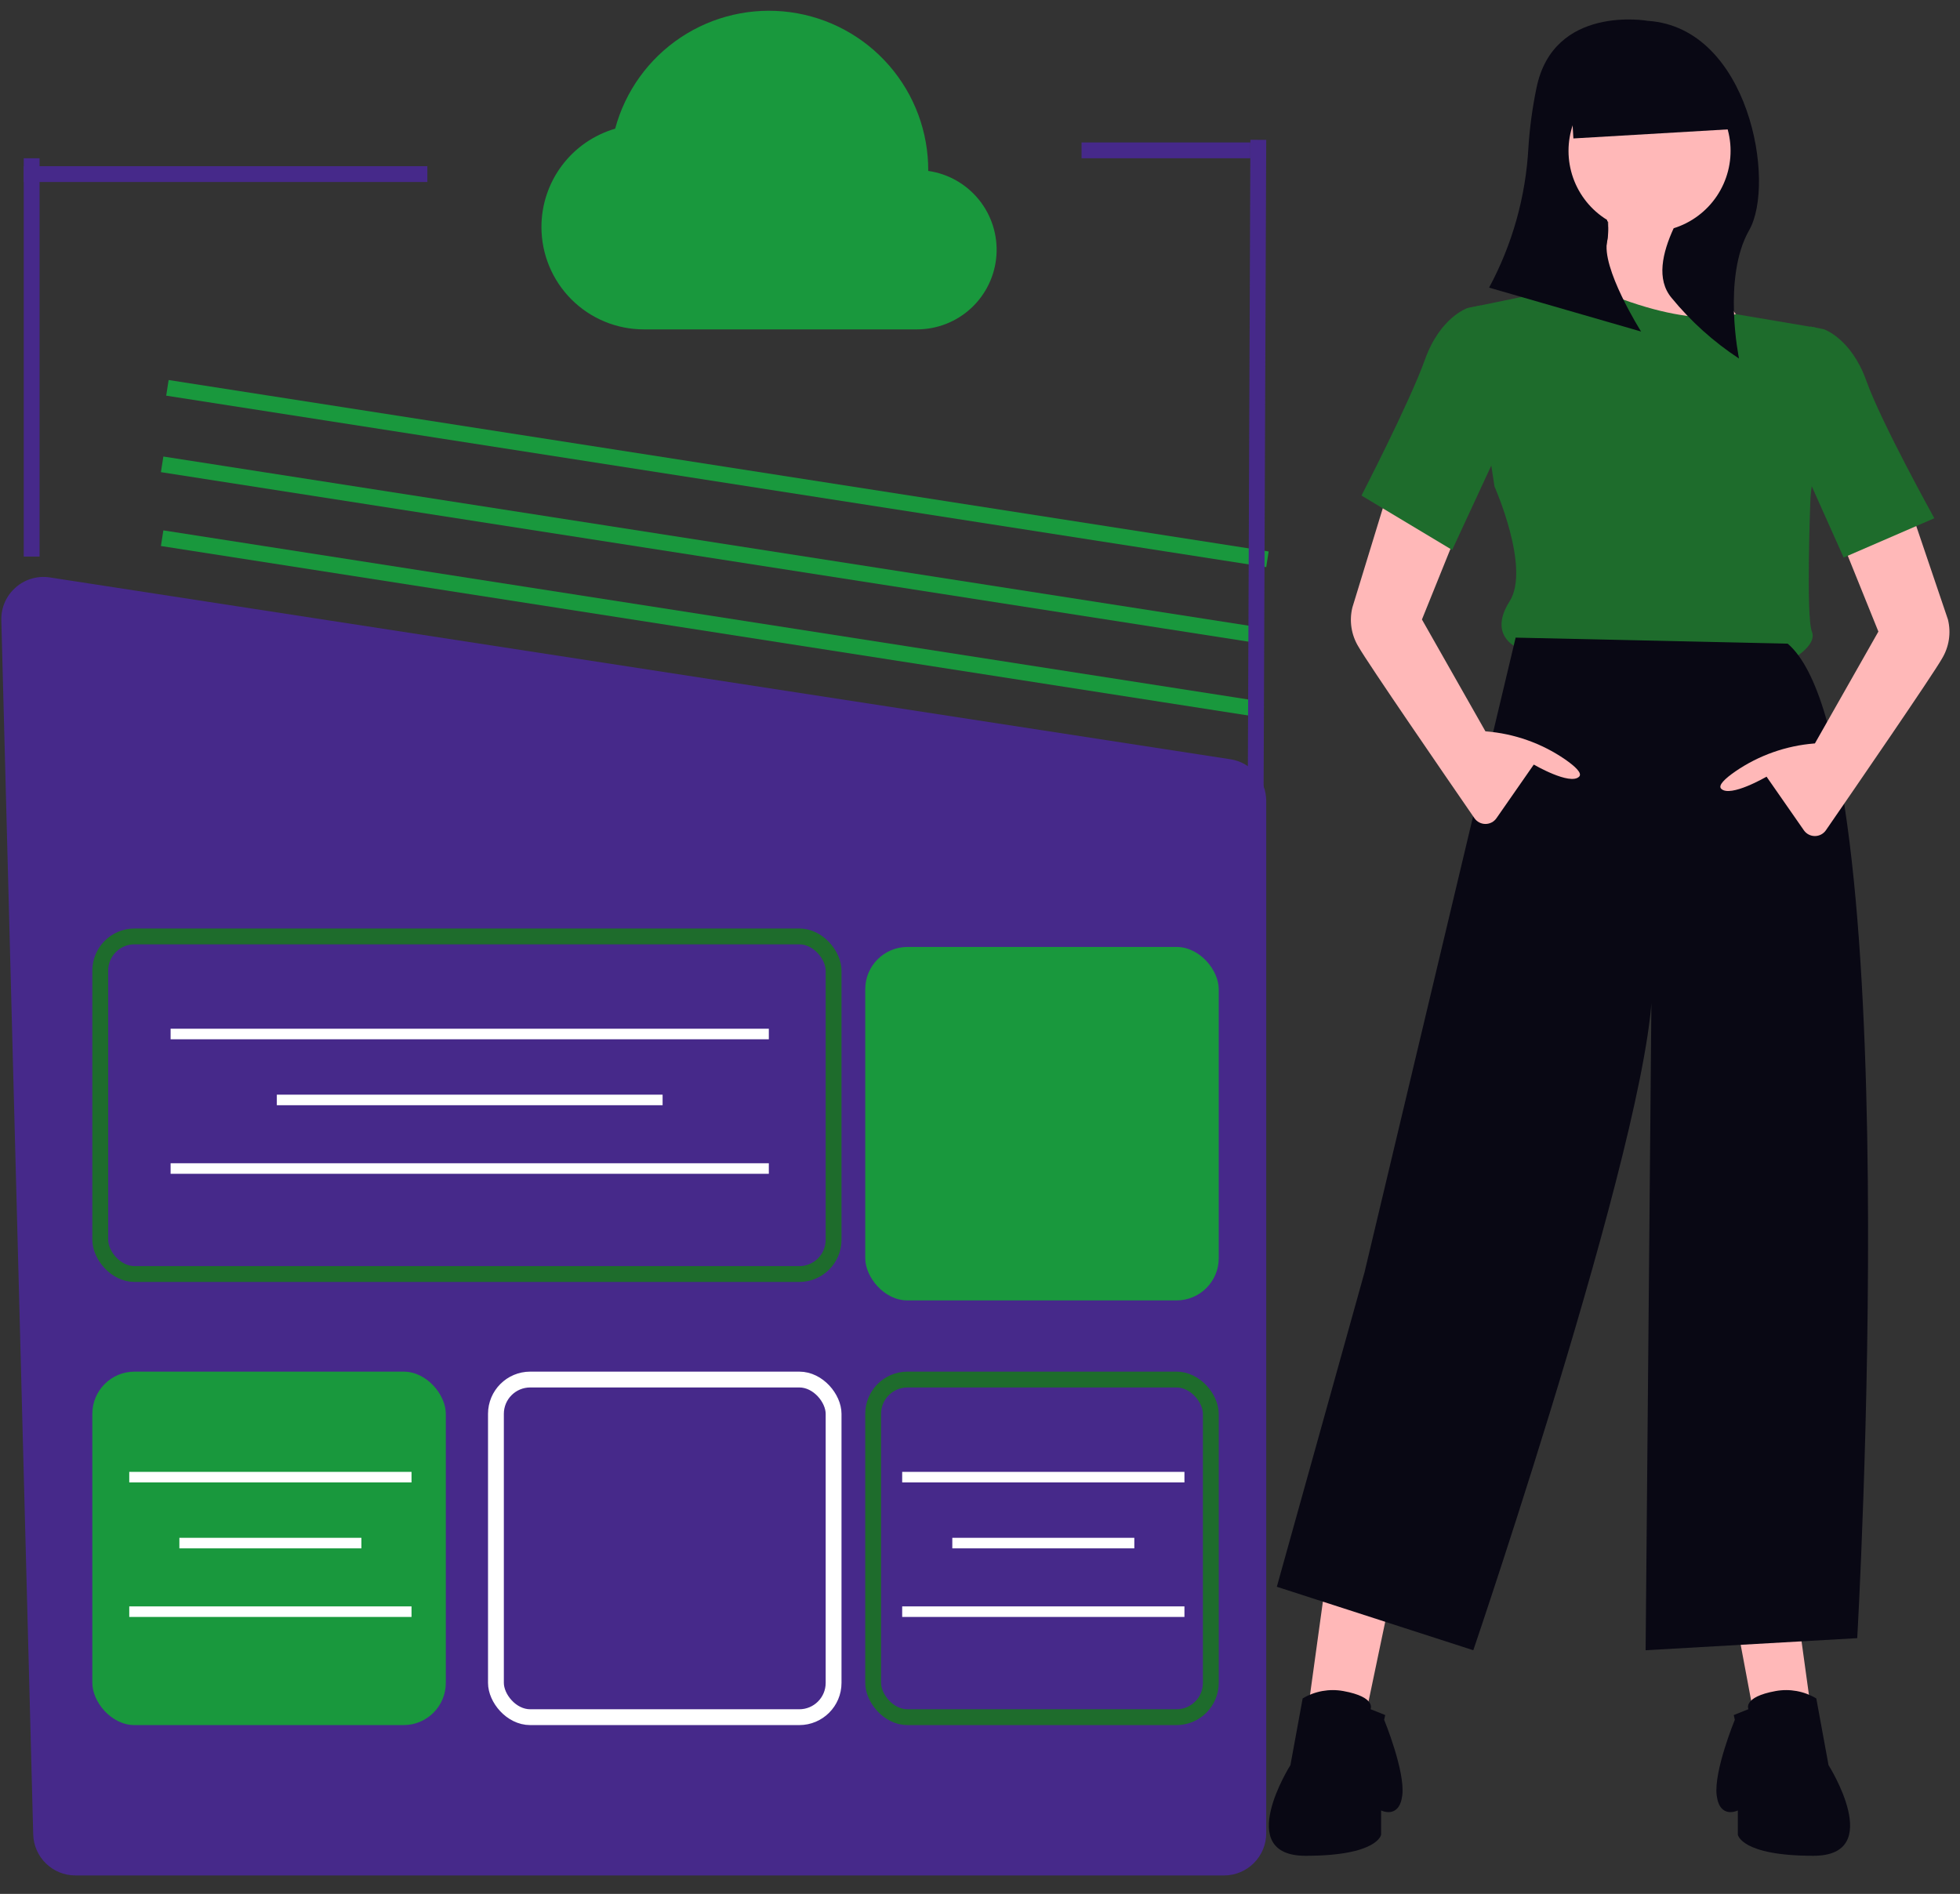 <svg width="743" height="718" viewBox="0 0 743 718" fill="none" xmlns="http://www.w3.org/2000/svg">
<rect x="0" y="0" width="743" height="718" fill="#333333" stroke="none"/>
<g clip-path="url(#clip0_875_416)">
<line x1="162" y1="66" x2="9" y2="66" stroke="#46298A" stroke-width="6"/>
<line x1="12" y1="60" x2="12" y2="211" stroke="#46298A" stroke-width="6"/>
<line x1="410" y1="57" x2="474" y2="57" stroke="#46298A" stroke-width="6"/>
<path d="M0.503 235.15C0.241 225.176 9.072 217.397 18.933 218.916L466.436 287.845C474.24 289.047 480 295.763 480 303.659V695C480 703.837 472.837 711 464 711H28.585C19.912 711 12.819 704.09 12.591 695.42L0.503 235.15Z" fill="#46298A"/>
<rect x="35" y="520" width="134" height="134" rx="16" fill="#19983D"/>
<line x1="49" y1="560" x2="156" y2="560" stroke="white" stroke-width="4"/>
<line x1="68" y1="585" x2="137" y2="585" stroke="white" stroke-width="4"/>
<line x1="49" y1="611" x2="156" y2="611" stroke="white" stroke-width="4"/>
<rect x="188" y="523" width="128" height="128" rx="13" stroke="white" stroke-width="6"/>
<rect x="331" y="523" width="128" height="128" rx="13" stroke="#1E6C2C" stroke-width="6"/>
<line x1="342" y1="560" x2="449" y2="560" stroke="white" stroke-width="4"/>
<line x1="361" y1="585" x2="430" y2="585" stroke="white" stroke-width="4"/>
<line x1="342" y1="611" x2="449" y2="611" stroke="white" stroke-width="4"/>
<rect x="328" y="359" width="134" height="134" rx="16" fill="#19983D"/>
<rect x="38" y="355" width="278" height="128" rx="13" stroke="#1E6C2C" stroke-width="6"/>
<line x1="64.672" y1="392" x2="291.448" y2="392" stroke="white" stroke-width="4"/>
<line x1="104.94" y1="417" x2="251.179" y2="417" stroke="white" stroke-width="4"/>
<line x1="64.672" y1="443" x2="291.448" y2="443" stroke="white" stroke-width="4"/>
<line x1="61.462" y1="204.036" x2="478.462" y2="269.036" stroke="#19983D" stroke-width="6"/>
<line x1="61.462" y1="176.036" x2="478.462" y2="241.036" stroke="#19983D" stroke-width="6"/>
<line x1="63.462" y1="147.036" x2="480.462" y2="212.036" stroke="#19983D" stroke-width="6"/>
<line x1="477" y1="53.012" x2="476" y2="302.012" stroke="#46298A" stroke-width="6"/>
<path d="M673.106 645.679C660.501 647.971 662.792 652.555 662.792 652.555L666.804 660.578L656.49 605.571L680.556 604.998L687.432 654.847C683.839 652.751 679.637 644.492 673.106 645.679Z" fill="#FFB8B8"/>
<path d="M657.228 650.197L662.792 647.97C662.792 647.97 660.501 643.386 673.106 641.094C678.416 640.126 683.896 641.121 688.527 643.893L693.161 669.17C693.161 669.17 714.934 703.548 687.431 703.548C659.929 703.548 658.782 695.527 658.782 695.527V686.36C658.782 686.36 651.906 689.798 650.761 680.63C649.616 671.463 657.637 651.981 657.637 651.981L657.228 650.197Z" fill="#090814"/>
<path d="M509.232 645.679C521.838 647.971 519.546 652.555 519.546 652.555L515.535 660.578L525.849 611.301L501.783 604.998L494.907 654.847C498.5 652.751 502.7 644.492 509.232 645.679Z" fill="#FFB8B8"/>
<path d="M624.975 87.596C644.278 87.596 659.926 71.947 659.926 52.644C659.926 33.341 644.278 17.692 624.975 17.692C605.671 17.692 590.023 33.341 590.023 52.644C590.023 71.947 605.671 87.596 624.975 87.596Z" fill="#FFB8B8"/>
<path d="M608.932 77.855C608.932 77.855 614.662 103.061 594.035 112.234C573.408 121.406 661.647 123.693 661.647 123.693C661.647 123.693 639.874 99.627 645.603 74.416L608.932 77.855Z" fill="#FFB8B8"/>
<path d="M600.908 107.65L556.216 116.818L566.53 184.43C566.53 184.43 580.282 215.37 572.26 227.976C564.237 240.581 574.551 245.166 574.551 245.166L677.688 250.895C677.688 250.895 689.147 245.166 686.855 239.436C684.564 233.706 686.282 189.587 686.282 189.587C686.282 189.587 686.282 185.003 689.147 170.679L688.574 124.268L658 119.085C658 119.085 641.018 125.985 600.908 107.65Z" fill="#1E6C2C"/>
<path d="M574.553 241.729L517.255 482.38L484.022 601.56L558.503 625.625C558.503 625.625 630.698 413.622 626.115 368.93L623.823 625.625L704.041 621.041C704.041 621.041 723.522 282.983 677.683 244.02L574.553 241.729Z" fill="#090814"/>
<path d="M534.444 159.219L512.671 230.269C512.048 232.78 511.93 235.39 512.323 237.947C512.716 240.504 513.613 242.958 514.962 245.166C518.673 251.66 547.919 294.204 558.924 310.172C559.391 310.849 560.015 311.402 560.742 311.785C561.47 312.168 562.279 312.369 563.101 312.37C563.923 312.371 564.733 312.173 565.462 311.793C566.191 311.413 566.816 310.862 567.285 310.186L581.428 289.858C581.428 289.858 595.179 297.879 598.617 294.442C599.907 293.153 597.166 290.574 593.244 287.856C584.357 281.766 574.027 278.116 563.287 277.269L563.098 277.254L539.032 234.853L563.096 175.263L534.444 159.219Z" fill="#FFB8B8"/>
<path d="M565.39 120.255L561.316 115.776L556.223 116.822C556.223 116.822 545.909 120.26 540.179 136.303C534.45 152.347 516.115 187.866 516.115 187.866L550.493 208.494L572.266 161.51L565.39 120.255Z" fill="#1E6C2C"/>
<path d="M714.933 165.522L738.425 234.853C739.048 237.364 739.166 239.974 738.773 242.531C738.38 245.088 737.482 247.542 736.134 249.75C732.423 256.244 703.177 298.788 692.172 314.756C691.705 315.433 691.081 315.987 690.354 316.369C689.626 316.752 688.817 316.953 687.995 316.954C687.173 316.955 686.363 316.758 685.634 316.377C684.905 315.997 684.28 315.446 683.811 314.77L669.667 294.443C669.667 294.443 655.915 302.466 652.477 299.028C651.187 297.738 653.927 295.16 657.851 292.441C666.738 286.351 677.068 282.701 687.808 281.854L687.997 281.839L712.062 239.438L687.997 179.849L714.933 165.522Z" fill="#FFB8B8"/>
<path d="M682.274 128.277L686.348 123.799L691.441 124.844C691.441 124.844 701.755 128.282 707.485 144.326C713.214 160.369 733.269 196.467 733.269 196.467L698.89 211.364L679.409 167.813L682.274 128.277Z" fill="#1E6C2C"/>
<path d="M624.666 7.902C624.666 7.902 588.819 1.504 582.418 33.507C580.883 40.938 579.87 48.467 579.384 56.04C578.376 74.587 573.292 92.683 564.493 109.041L622.105 125.685C622.105 125.685 606.742 101.36 609.302 91.118C609.777 88.549 609.741 85.912 609.197 83.357C603.225 79.676 598.692 74.062 596.353 67.447C594.014 60.833 594.01 53.617 596.341 47C598.672 40.383 603.198 34.763 609.166 31.075C615.134 27.387 622.185 25.853 629.146 26.728C636.107 27.604 642.558 30.835 647.428 35.886C652.297 40.937 655.291 47.502 655.911 54.49C656.531 61.478 654.741 68.468 650.837 74.298C646.934 80.127 641.152 84.445 634.454 86.532C630.171 95.853 627.839 105.937 633.628 112.882C640.942 121.821 649.576 129.592 659.233 135.927C659.233 135.927 652.835 105.201 663.071 87.278C673.307 69.355 663.074 10.463 624.666 7.902Z" fill="#090814"/>
<path d="M656.509 48.961L596.441 52.486L594.789 24.338L647.066 22.458L656.509 48.961Z" fill="#090814"/>
<path d="M525.111 650.197L519.546 647.97C519.546 647.97 521.838 643.386 509.232 641.094C503.923 640.126 498.443 641.121 493.812 643.893L489.179 669.171C489.179 669.171 467.406 703.55 494.909 703.55C522.411 703.55 523.558 695.529 523.558 695.529V686.361C523.558 686.361 530.434 689.799 531.58 680.632C532.726 671.464 524.704 651.983 524.704 651.983L525.111 650.197Z" fill="#090814"/>
<path d="M205.25 86.062C205.25 91.159 206.254 96.206 208.204 100.915C210.155 105.624 213.014 109.903 216.618 113.507C223.897 120.786 233.769 124.875 244.063 124.875H347.562C355.204 124.889 362.566 122.004 368.164 116.803C373.762 111.602 377.18 104.471 377.727 96.849C378.274 89.227 375.91 81.681 371.113 75.734C366.315 69.786 359.44 65.88 351.875 64.802C351.959 50.129 346.697 35.927 337.072 24.852C327.447 13.776 314.117 6.585 299.576 4.623C285.034 2.66 270.276 6.061 258.059 14.188C245.842 22.316 237.003 34.615 233.195 48.785C225.13 51.137 218.046 56.043 213.007 62.764C207.968 69.486 205.246 77.662 205.25 86.062Z" fill="#19983D"/>
</g>
<defs>
<clipPath id="clip0_875_416">
<rect width="743" height="718" fill="white"/>
</clipPath>
</defs>
</svg>
